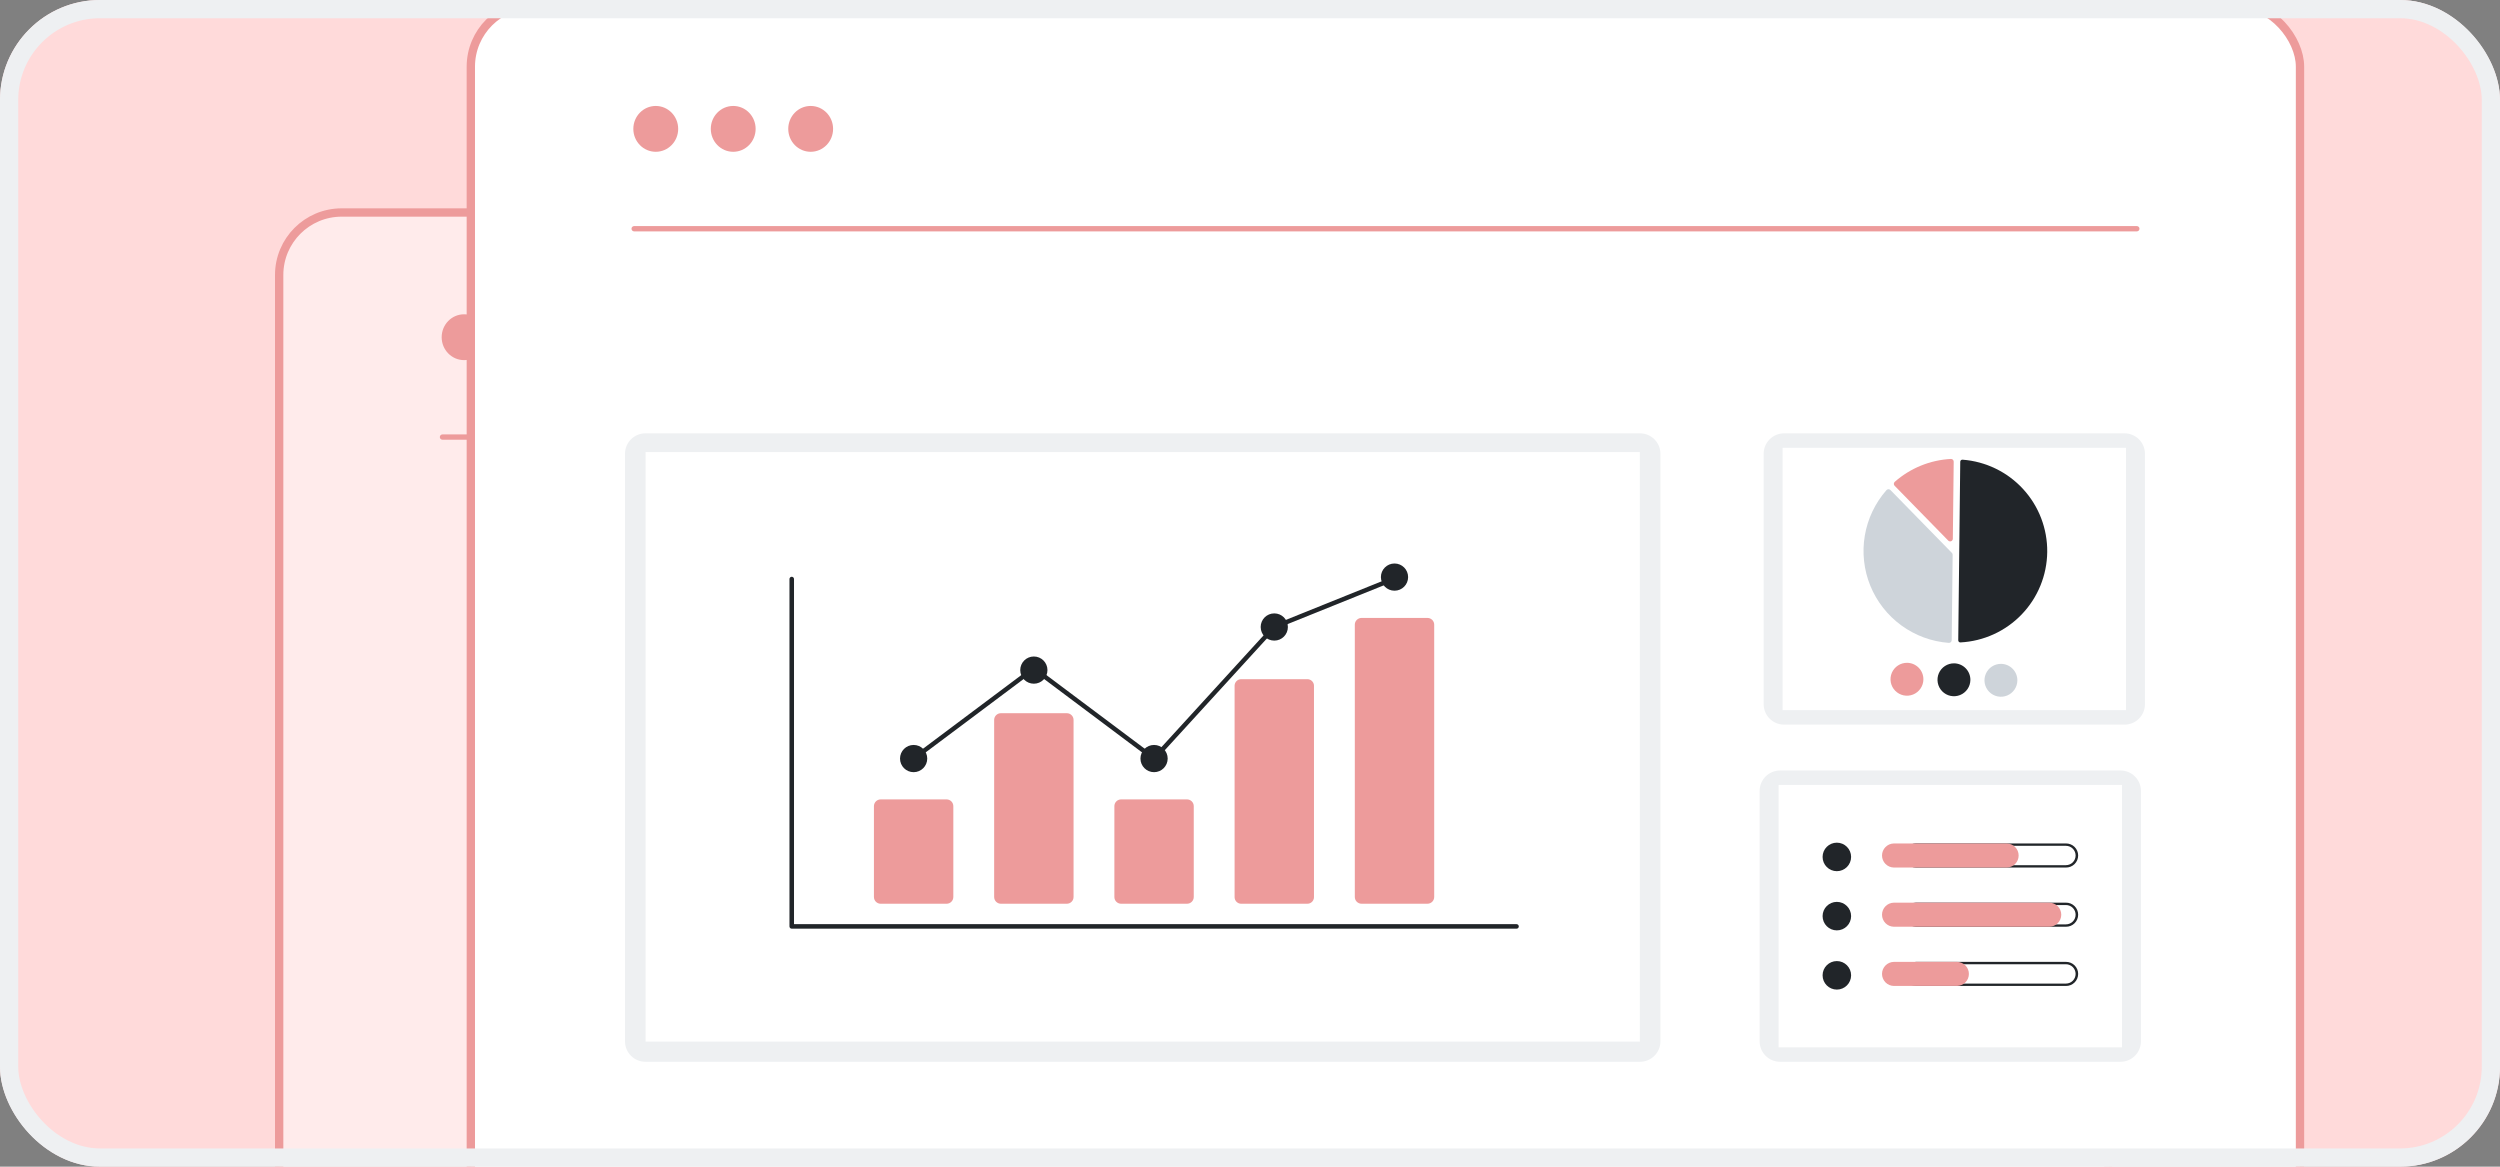 <svg xmlns="http://www.w3.org/2000/svg" width="300" height="140" viewBox="0 0 300 140" fill="none"><rect x="0" y="0" width="300" height="140" fill="#808080" stroke="none"/><g clip-path="url(#clip0_4598_16219)"><rect width="300" height="140" rx="12" fill="#FFDADA"></rect><rect x="33.5" y="25.5" width="219.5" height="167" rx="7.5" fill="#FFEBEB"></rect><rect x="33.5" y="25.5" width="219.5" height="167" rx="7.5" stroke="#ED9B9B"></rect><path d="M233.42 52.766H53.096C53.012 52.766 52.931 52.733 52.871 52.673C52.812 52.613 52.778 52.532 52.778 52.448C52.778 52.364 52.812 52.283 52.871 52.223C52.931 52.163 53.012 52.13 53.096 52.13H233.42C233.504 52.13 233.585 52.163 233.645 52.223C233.705 52.283 233.738 52.364 233.738 52.448C233.738 52.532 233.705 52.613 233.645 52.673C233.585 52.733 233.504 52.766 233.42 52.766Z" fill="#ED9B9B"></path><path d="M55.691 43.215C57.177 43.215 58.382 41.984 58.382 40.465C58.382 38.945 57.177 37.714 55.691 37.714C54.205 37.714 53 38.945 53 40.465C53 41.984 54.205 43.215 55.691 43.215Z" fill="#ED9B9B"></path><path d="M64.986 43.215C66.472 43.215 67.676 41.984 67.676 40.465C67.676 38.945 66.472 37.714 64.986 37.714C63.5 37.714 62.295 38.945 62.295 40.465C62.295 41.984 63.5 43.215 64.986 43.215Z" fill="#ED9B9B"></path><path d="M74.281 43.215C75.767 43.215 76.971 41.984 76.971 40.465C76.971 38.945 75.767 37.714 74.281 37.714C72.794 37.714 71.59 38.945 71.59 40.465C71.59 41.984 72.794 43.215 74.281 43.215Z" fill="#ED9B9B"></path><rect x="56.5" y="0.5" width="219.5" height="167" rx="7.5" fill="white"></rect><rect x="56.5" y="0.5" width="219.5" height="167" rx="7.5" stroke="#ED9B9B"></rect><path d="M256.42 27.766H76.097C76.012 27.766 75.931 27.733 75.871 27.673C75.812 27.613 75.778 27.532 75.778 27.448C75.778 27.364 75.812 27.283 75.871 27.223C75.931 27.163 76.012 27.13 76.097 27.13H256.42C256.504 27.13 256.585 27.163 256.645 27.223C256.705 27.283 256.738 27.364 256.738 27.448C256.738 27.532 256.705 27.613 256.645 27.673C256.585 27.733 256.504 27.766 256.42 27.766Z" fill="#ED9B9B"></path><path d="M78.691 18.215C80.177 18.215 81.382 16.984 81.382 15.465C81.382 13.945 80.177 12.714 78.691 12.714C77.205 12.714 76 13.945 76 15.465C76 16.984 77.205 18.215 78.691 18.215Z" fill="#ED9B9B"></path><path d="M87.986 18.215C89.472 18.215 90.676 16.984 90.676 15.465C90.676 13.945 89.472 12.714 87.986 12.714C86.5 12.714 85.295 13.945 85.295 15.465C85.295 16.984 86.5 18.215 87.986 18.215Z" fill="#ED9B9B"></path><path d="M97.281 18.215C98.767 18.215 99.971 16.984 99.971 15.465C99.971 13.945 98.767 12.714 97.281 12.714C95.794 12.714 94.59 13.945 94.59 15.465C94.59 16.984 95.794 18.215 97.281 18.215Z" fill="#ED9B9B"></path><path d="M254.941 52H214.092C212.737 52 211.639 53.099 211.639 54.454V84.502C211.639 85.858 212.737 86.956 214.092 86.956H254.941C256.296 86.956 257.394 85.858 257.394 84.502V54.454C257.394 53.099 256.296 52 254.941 52Z" fill="#EEF0F2"></path><path d="M255.121 53.737H213.912V85.219H255.121V53.737Z" fill="white"></path><path d="M235.239 77.09H235.256C238.045 76.944 240.674 75.741 242.608 73.726C244.542 71.71 245.636 69.034 245.667 66.241C245.698 63.448 244.665 60.748 242.776 58.69C240.888 56.632 238.286 55.37 235.501 55.162C235.467 55.159 235.432 55.164 235.399 55.175C235.367 55.186 235.337 55.204 235.311 55.227C235.286 55.251 235.266 55.279 235.252 55.31C235.238 55.341 235.231 55.375 235.23 55.409L234.99 76.837C234.99 76.903 235.016 76.968 235.062 77.015C235.109 77.063 235.172 77.09 235.239 77.09L235.239 77.09Z" fill="#212529"></path><path d="M226.623 58.704C226.708 58.705 226.79 58.74 226.85 58.801L234.226 66.345C234.256 66.375 234.279 66.411 234.295 66.45C234.311 66.489 234.319 66.531 234.318 66.574L234.203 76.827C234.203 76.871 234.193 76.915 234.175 76.955C234.158 76.995 234.131 77.031 234.099 77.061C234.066 77.091 234.028 77.114 233.986 77.128C233.944 77.143 233.9 77.148 233.855 77.145C231.804 76.992 229.837 76.269 228.174 75.059C226.511 73.849 225.218 72.199 224.441 70.295C223.665 68.39 223.434 66.307 223.776 64.279C224.118 62.251 225.019 60.358 226.377 58.814C226.406 58.781 226.442 58.754 226.482 58.735C226.522 58.716 226.566 58.706 226.611 58.704L226.623 58.704Z" fill="#CED4DA"></path><path d="M234.124 55.073C234.207 55.074 234.286 55.106 234.345 55.163C234.377 55.194 234.402 55.23 234.419 55.271C234.437 55.312 234.445 55.355 234.444 55.399L234.341 64.65C234.34 64.714 234.32 64.776 234.284 64.828C234.248 64.881 234.198 64.921 234.138 64.945C234.079 64.969 234.015 64.975 233.952 64.962C233.89 64.948 233.833 64.917 233.789 64.872L227.352 58.289C227.321 58.257 227.297 58.22 227.281 58.179C227.266 58.139 227.258 58.095 227.26 58.051C227.262 58.008 227.272 57.965 227.291 57.925C227.31 57.886 227.336 57.85 227.369 57.821C229.241 56.173 231.614 55.205 234.105 55.073H234.124Z" fill="#ED9B9B"></path><path d="M230.808 81.532C230.804 81.923 230.684 82.303 230.463 82.625C230.243 82.947 229.932 83.197 229.57 83.342C229.207 83.487 228.81 83.522 228.428 83.442C228.046 83.361 227.697 83.169 227.424 82.89C227.151 82.611 226.967 82.257 226.895 81.874C226.823 81.49 226.867 81.094 227.02 80.735C227.174 80.376 227.43 80.071 227.757 79.858C228.084 79.644 228.467 79.533 228.857 79.537C229.38 79.543 229.88 79.757 230.246 80.131C230.612 80.505 230.814 81.009 230.808 81.532Z" fill="#ED9B9B"></path><path d="M236.446 81.596C236.442 81.986 236.322 82.367 236.101 82.689C235.881 83.011 235.57 83.26 235.207 83.406C234.845 83.551 234.448 83.586 234.066 83.505C233.684 83.425 233.334 83.233 233.062 82.954C232.789 82.675 232.605 82.321 232.533 81.937C232.461 81.554 232.504 81.157 232.658 80.798C232.811 80.439 233.068 80.134 233.395 79.921C233.722 79.708 234.104 79.596 234.495 79.601C235.018 79.607 235.518 79.82 235.883 80.194C236.249 80.569 236.452 81.073 236.446 81.596Z" fill="#212529"></path><path d="M242.084 81.659C242.079 82.049 241.959 82.429 241.739 82.751C241.518 83.073 241.207 83.323 240.845 83.468C240.483 83.614 240.086 83.648 239.704 83.568C239.322 83.487 238.972 83.295 238.699 83.016C238.426 82.737 238.242 82.383 238.17 82C238.099 81.616 238.142 81.22 238.296 80.861C238.449 80.502 238.705 80.197 239.032 79.983C239.359 79.77 239.742 79.659 240.132 79.663C240.656 79.669 241.155 79.883 241.521 80.257C241.887 80.631 242.089 81.135 242.084 81.659Z" fill="#CED4DA"></path><path d="M254.458 92.458H213.61C212.255 92.458 211.156 93.557 211.156 94.912V124.96C211.156 126.316 212.255 127.414 213.61 127.414H254.458C255.813 127.414 256.912 126.316 256.912 124.96V94.912C256.912 93.557 255.813 92.458 254.458 92.458Z" fill="#EEF0F2"></path><path d="M254.638 94.195H213.43V125.677H254.638V94.195Z" fill="white"></path><path d="M220.422 104.542C221.367 104.542 222.133 103.776 222.133 102.831C222.133 101.886 221.367 101.12 220.422 101.12C219.477 101.12 218.711 101.886 218.711 102.831C218.711 103.776 219.477 104.542 220.422 104.542Z" fill="#212529"></path><path d="M247.913 101.499C248.221 101.499 248.516 101.622 248.734 101.839C248.951 102.057 249.074 102.352 249.074 102.66C249.074 102.967 248.951 103.263 248.734 103.48C248.516 103.698 248.221 103.82 247.913 103.82H229.918C229.61 103.82 229.315 103.698 229.097 103.48C228.88 103.263 228.758 102.967 228.758 102.66C228.758 102.352 228.88 102.057 229.097 101.839C229.315 101.622 229.61 101.499 229.918 101.499H247.913ZM247.913 101.215H229.918C229.726 101.212 229.536 101.248 229.359 101.319C229.181 101.39 229.019 101.496 228.883 101.631C228.746 101.765 228.638 101.925 228.564 102.102C228.49 102.278 228.452 102.468 228.452 102.66C228.452 102.851 228.49 103.041 228.564 103.217C228.638 103.394 228.746 103.554 228.883 103.688C229.019 103.823 229.181 103.929 229.359 104C229.536 104.072 229.726 104.107 229.918 104.104H247.913C248.105 104.107 248.295 104.072 248.473 104C248.65 103.929 248.812 103.823 248.948 103.688C249.085 103.554 249.193 103.394 249.267 103.217C249.341 103.041 249.379 102.851 249.379 102.66C249.379 102.468 249.341 102.278 249.267 102.102C249.193 101.925 249.085 101.765 248.948 101.631C248.812 101.496 248.65 101.39 248.473 101.319C248.295 101.248 248.105 101.212 247.913 101.215Z" fill="#212529"></path><path d="M240.812 104.105H227.265C226.886 104.099 226.524 103.945 226.258 103.674C225.991 103.404 225.842 103.04 225.842 102.66C225.842 102.281 225.991 101.917 226.258 101.646C226.524 101.376 226.886 101.221 227.265 101.216H240.812C241.192 101.221 241.554 101.376 241.82 101.646C242.086 101.917 242.236 102.281 242.236 102.66C242.236 103.04 242.086 103.404 241.82 103.674C241.554 103.945 241.192 104.099 240.812 104.105Z" fill="#ED9B9B"></path><path d="M220.422 111.646C221.367 111.646 222.133 110.88 222.133 109.936C222.133 108.991 221.367 108.225 220.422 108.225C219.477 108.225 218.711 108.991 218.711 109.936C218.711 110.88 219.477 111.646 220.422 111.646Z" fill="#212529"></path><path d="M247.913 108.604C248.221 108.604 248.516 108.726 248.734 108.944C248.951 109.161 249.074 109.456 249.074 109.764C249.074 110.072 248.951 110.367 248.734 110.585C248.516 110.802 248.221 110.925 247.913 110.925H229.918C229.61 110.925 229.315 110.802 229.097 110.585C228.88 110.367 228.757 110.072 228.757 109.764C228.757 109.456 228.88 109.161 229.097 108.944C229.315 108.726 229.61 108.604 229.918 108.604H247.913ZM247.913 108.319H229.918C229.538 108.325 229.176 108.48 228.91 108.75C228.643 109.02 228.494 109.385 228.494 109.764C228.494 110.144 228.643 110.508 228.91 110.778C229.176 111.048 229.538 111.203 229.918 111.209H247.913C248.105 111.211 248.295 111.176 248.472 111.105C248.65 111.033 248.812 110.927 248.948 110.793C249.085 110.659 249.193 110.498 249.267 110.322C249.341 110.145 249.379 109.956 249.379 109.764C249.379 109.573 249.341 109.383 249.267 109.206C249.193 109.03 249.085 108.869 248.948 108.735C248.812 108.601 248.65 108.495 248.472 108.423C248.295 108.352 248.105 108.317 247.913 108.319Z" fill="#212529"></path><path d="M245.928 111.209H227.265C226.886 111.204 226.524 111.049 226.258 110.779C225.991 110.509 225.842 110.144 225.842 109.765C225.842 109.385 225.991 109.021 226.258 108.751C226.524 108.48 226.886 108.326 227.265 108.32H245.928C246.307 108.326 246.669 108.48 246.936 108.751C247.202 109.021 247.351 109.385 247.351 109.765C247.351 110.144 247.202 110.509 246.936 110.779C246.669 111.049 246.307 111.204 245.928 111.209Z" fill="#ED9B9B"></path><path d="M220.422 118.751C221.367 118.751 222.133 117.985 222.133 117.04C222.133 116.095 221.367 115.329 220.422 115.329C219.477 115.329 218.711 116.095 218.711 117.04C218.711 117.985 219.477 118.751 220.422 118.751Z" fill="#212529"></path><path d="M247.913 115.709C248.221 115.709 248.516 115.832 248.734 116.049C248.951 116.267 249.074 116.562 249.074 116.87C249.074 117.177 248.951 117.473 248.734 117.69C248.516 117.908 248.221 118.03 247.913 118.03H229.918C229.61 118.03 229.315 117.908 229.097 117.69C228.88 117.473 228.757 117.177 228.757 116.87C228.757 116.562 228.88 116.267 229.097 116.049C229.315 115.832 229.61 115.709 229.918 115.709H247.913ZM247.913 115.425H229.918C229.538 115.43 229.176 115.585 228.91 115.855C228.643 116.126 228.494 116.49 228.494 116.869C228.494 117.249 228.643 117.613 228.91 117.884C229.176 118.154 229.538 118.308 229.918 118.314H247.913C248.105 118.317 248.295 118.282 248.472 118.21C248.65 118.139 248.812 118.033 248.948 117.898C249.085 117.764 249.193 117.604 249.267 117.427C249.341 117.251 249.379 117.061 249.379 116.869C249.379 116.678 249.341 116.488 249.267 116.312C249.193 116.135 249.085 115.975 248.948 115.841C248.812 115.706 248.65 115.6 248.472 115.529C248.295 115.457 248.105 115.422 247.913 115.425Z" fill="#212529"></path><path d="M234.844 118.315H227.265C226.886 118.309 226.524 118.155 226.258 117.884C225.991 117.614 225.842 117.25 225.842 116.87C225.842 116.491 225.991 116.127 226.258 115.856C226.524 115.586 226.886 115.431 227.265 115.426H234.844C235.224 115.431 235.586 115.586 235.852 115.856C236.118 116.127 236.268 116.491 236.268 116.87C236.268 117.25 236.118 117.614 235.852 117.884C235.586 118.155 235.224 118.309 234.844 118.315Z" fill="#ED9B9B"></path><path d="M196.797 52H77.454C76.099 52 75 53.099 75 54.454V124.96C75 126.315 76.099 127.414 77.454 127.414H196.797C198.152 127.414 199.251 126.315 199.251 124.96V54.454C199.251 53.099 198.152 52 196.797 52Z" fill="#EEF0F2"></path><path d="M196.781 54.251H77.47V124.99H196.781V54.251Z" fill="white"></path><path d="M181.984 111.443H95.008C94.936 111.443 94.867 111.414 94.816 111.363C94.765 111.312 94.736 111.243 94.736 111.17V69.483C94.736 69.411 94.765 69.342 94.816 69.291C94.867 69.24 94.936 69.211 95.008 69.211C95.081 69.211 95.15 69.24 95.201 69.291C95.252 69.342 95.281 69.411 95.281 69.483V110.898H181.984C182.056 110.898 182.125 110.927 182.176 110.978C182.228 111.029 182.256 111.098 182.256 111.171C182.256 111.243 182.228 111.312 182.176 111.363C182.125 111.414 182.056 111.443 181.984 111.443V111.443Z" fill="#212529"></path><path d="M113.591 108.449H105.68C105.466 108.448 105.26 108.363 105.109 108.212C104.958 108.06 104.872 107.855 104.872 107.641V96.736C104.872 96.522 104.958 96.316 105.109 96.165C105.26 96.013 105.466 95.928 105.68 95.928H113.591C113.805 95.928 114.01 96.013 114.162 96.165C114.313 96.316 114.398 96.522 114.399 96.736V107.641C114.398 107.855 114.313 108.06 114.162 108.212C114.01 108.363 113.805 108.448 113.591 108.449Z" fill="#ED9B9B"></path><path d="M128.019 108.448H120.106C119.892 108.448 119.686 108.363 119.535 108.211C119.383 108.06 119.298 107.855 119.298 107.64V86.392C119.298 86.178 119.383 85.972 119.535 85.821C119.686 85.669 119.892 85.584 120.106 85.584H128.019C128.234 85.584 128.439 85.669 128.59 85.821C128.742 85.972 128.827 86.178 128.827 86.392V107.64C128.827 107.855 128.742 108.06 128.59 108.211C128.439 108.363 128.234 108.448 128.019 108.448Z" fill="#ED9B9B"></path><path d="M142.443 108.449H134.533C134.318 108.448 134.113 108.363 133.962 108.212C133.81 108.06 133.725 107.855 133.725 107.641V96.736C133.725 96.522 133.81 96.316 133.962 96.165C134.113 96.013 134.318 95.928 134.533 95.928H142.443C142.658 95.928 142.863 96.013 143.014 96.165C143.166 96.316 143.251 96.522 143.251 96.736V107.641C143.251 107.855 143.166 108.06 143.014 108.212C142.863 108.363 142.658 108.448 142.443 108.449Z" fill="#ED9B9B"></path><path d="M156.87 108.449H148.959C148.75 108.453 148.547 108.374 148.396 108.23C148.245 108.085 148.157 107.887 148.151 107.677V82.273C148.157 82.063 148.245 81.865 148.396 81.72C148.547 81.575 148.75 81.497 148.959 81.501H156.87C157.079 81.497 157.282 81.575 157.433 81.72C157.585 81.865 157.673 82.063 157.678 82.273V107.677C157.673 107.886 157.585 108.085 157.433 108.23C157.282 108.374 157.079 108.453 156.87 108.448V108.449Z" fill="#ED9B9B"></path><path d="M171.296 108.447H163.385C163.171 108.447 162.966 108.362 162.814 108.211C162.663 108.059 162.577 107.854 162.577 107.64V74.959C162.577 74.745 162.663 74.54 162.814 74.388C162.966 74.237 163.171 74.152 163.385 74.151H171.296C171.51 74.152 171.715 74.237 171.867 74.388C172.018 74.54 172.104 74.745 172.104 74.959V107.64C172.103 107.854 172.018 108.059 171.867 108.211C171.715 108.362 171.51 108.447 171.296 108.447Z" fill="#ED9B9B"></path><path d="M109.636 92.661C110.538 92.661 111.269 91.929 111.269 91.028C111.269 90.126 110.538 89.394 109.636 89.394C108.734 89.394 108.003 90.126 108.003 91.028C108.003 91.929 108.734 92.661 109.636 92.661Z" fill="#212529"></path><path d="M124.062 82.045C124.964 82.045 125.695 81.314 125.695 80.412C125.695 79.51 124.964 78.779 124.062 78.779C123.16 78.779 122.429 79.51 122.429 80.412C122.429 81.314 123.16 82.045 124.062 82.045Z" fill="#212529"></path><path d="M138.488 92.661C139.39 92.661 140.122 91.929 140.122 91.028C140.122 90.126 139.39 89.394 138.488 89.394C137.587 89.394 136.855 90.126 136.855 91.028C136.855 91.929 137.587 92.661 138.488 92.661Z" fill="#212529"></path><path d="M152.914 76.874C153.816 76.874 154.547 76.142 154.547 75.24C154.547 74.338 153.816 73.607 152.914 73.607C152.012 73.607 151.281 74.338 151.281 75.24C151.281 76.142 152.012 76.874 152.914 76.874Z" fill="#212529"></path><path d="M167.341 70.885C168.243 70.885 168.974 70.154 168.974 69.252C168.974 68.35 168.243 67.619 167.341 67.619C166.439 67.619 165.708 68.35 165.708 69.252C165.708 70.154 166.439 70.885 167.341 70.885Z" fill="#212529"></path><path d="M138.523 91.393L124.063 80.562L109.8 91.245L109.474 90.809L124.063 79.881L138.455 90.661L152.757 75.011L152.814 74.987L167.24 69.175L167.444 69.68L153.075 75.469L138.523 91.393Z" fill="#212529"></path></g><rect x="1.094" y="1.094" width="297.812" height="137.812" rx="10.906" stroke="#EEF0F2" stroke-width="2.188"></rect><defs><clipPath id="clip0_4598_16219"><rect width="300" height="140" rx="12" fill="white"></rect></clipPath></defs></svg>